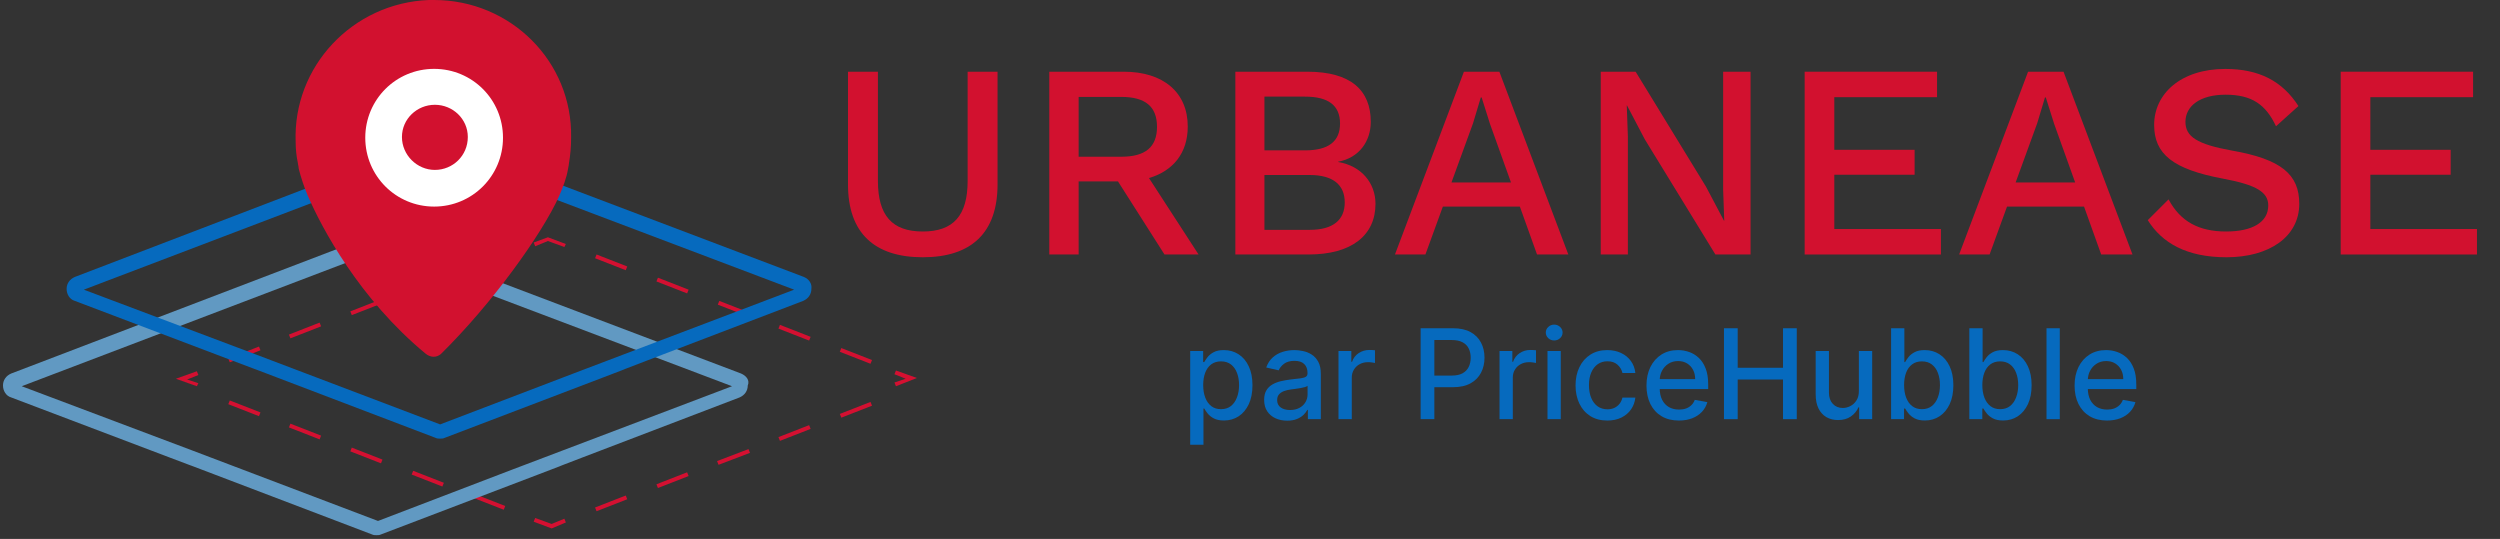 <svg width="334" height="72" viewBox="0 0 334 72" fill="none" xmlns="http://www.w3.org/2000/svg">
<rect x="0" y="0" width="334" height="72" fill="#333333" stroke="none"/>
<path fill-rule="evenodd" clip-rule="evenodd" d="M26.3 51.6L23.5 50.6L26.3 49.6L26.5 50.1L25 50.7L26.5 51.2L26.3 51.6Z" fill="#D41031"/>
<path fill-rule="evenodd" clip-rule="evenodd" d="M75.4 33L73.2 32.2L71.5 32.9L71.3 32.4L73.2 31.7L75.6 32.6L75.4 33ZM63.4 35.9L63.2 35.4L67.3 33.8L67.5 34.3L63.4 35.9ZM83.6 36.1L79.5 34.5L79.7 34L83.8 35.6L83.6 36.1ZM55.2 39L55 38.5L59.1 36.9L59.3 37.4L55.2 39ZM91.8 39.2L87.7 37.6L87.9 37.1L92 38.7L91.8 39.2ZM47 42.1L46.8 41.6L50.9 40L51.1 40.5L47 42.1ZM100 42.3L95.9 40.7L96.1 40.2L100.2 41.8L100 42.3ZM38.8 45.2L38.6 44.7L42.7 43.1L42.9 43.6L38.8 45.2ZM108.1 45.5L104 43.9L104.2 43.4L108.3 45L108.1 45.5ZM30.7 48.4L30.5 47.9L34.6 46.3L34.8 46.8L30.7 48.4ZM116.3 48.6L112.2 47L112.4 46.5L116.5 48.1L116.3 48.6Z" fill="#D41031"/>
<path fill-rule="evenodd" clip-rule="evenodd" d="M119.7 51.6L119.5 51.1L121 50.6L119.5 50L119.7 49.5L122.5 50.5L119.7 51.6Z" fill="#D41031"/>
<path fill-rule="evenodd" clip-rule="evenodd" d="M34.6 55.6L30.5 54L30.7 53.5L34.8 55.1L34.6 55.6ZM112.4 55.8L112.2 55.3L116.3 53.7L116.5 54.2L112.4 55.8ZM42.7 58.7L38.6 57.1L38.8 56.6L42.9 58.2L42.7 58.7ZM104.2 58.9L104 58.4L108.1 56.8L108.3 57.3L104.2 58.9ZM50.9 61.9L46.8 60.3L47 59.8L51.1 61.4L50.9 61.9ZM96 62.1L95.8 61.6L100 60L100.2 60.5L96 62.1ZM59.1 65L55 63.4L55.2 62.9L59.3 64.5L59.1 65ZM87.9 65.2L87.7 64.7L91.8 63.1L92 63.6L87.9 65.2ZM67.3 68.1L63.2 66.5L63.4 66L67.5 67.6L67.3 68.1ZM79.7 68.3L79.5 67.8L83.6 66.2L83.8 66.7L79.7 68.3ZM73.7 70.6L71.3 69.7L71.5 69.2L73.7 70L75.4 69.3L75.6 69.8L73.7 70.6Z" fill="#D41031"/>
<path fill-rule="evenodd" clip-rule="evenodd" d="M50.5 69.6C14.9 56.1 36.1 64.1 2.9 51.6L50.2 33.6L97.8 51.6C59.1 66.3 73.7 60.7 50.5 69.6ZM99 49.9L50.7 31.6C50.3 31.4 49.8 31.4 49.4 31.6L1.5 49.9C0.8 50.2 0.4 50.8 0.4 51.5C0.4 52.2 0.8 52.9 1.5 53.1C50 71.5 1.1 52.9 49.7 71.4C49.9 71.5 50.1 71.5 50.3 71.5C50.5 71.5 50.7 71.5 50.9 71.4C99.2 53 50.6 71.5 98.8 53.1C99.5 52.8 99.9 52.2 99.9 51.5C100.2 50.8 99.7 50.2 99 49.9Z" fill="#6199C2"/>
<path fill-rule="evenodd" clip-rule="evenodd" d="M58.8 56.7C23.2 43.2 44.4 51.2 11.2 38.7L58.5 20.7L106.1 38.7C67.4 53.4 82.1 47.8 58.8 56.7ZM107.4 37L59.1 18.7C58.7 18.5 58.2 18.5 57.8 18.7L10 37C9.3 37.3 8.9 37.9 8.9 38.6C8.9 39.3 9.3 40 10 40.2C58.5 58.6 9.6 40 58.2 58.5C58.4 58.6 58.6 58.6 58.8 58.6C59 58.6 59.2 58.6 59.4 58.5C107.7 40.1 59.1 58.6 107.3 40.2C108 39.9 108.4 39.3 108.4 38.6C108.5 37.9 108.1 37.3 107.4 37Z" fill="#066ABE"/>
<path fill-rule="evenodd" clip-rule="evenodd" d="M68.8 18.4C68.8 24.3 64 29.1 58 29.1C52.1 29.1 47.2 24.3 47.2 18.4C47.2 12.5 52 7.7 58 7.7C63.9 7.7 68.8 12.5 68.8 18.4Z" fill="white"/>
<path fill-rule="evenodd" clip-rule="evenodd" d="M58 27.6C52.9 27.6 48.8 23.5 48.8 18.4C48.8 13.3 52.9 9.2 58 9.2C63.1 9.2 67.2 13.3 67.2 18.4C67.2 23.5 63.1 27.6 58 27.6ZM58 0C57.8 0 57.6 0 57.3 0C47.1 0.4 39.1 8.9 39.5 19C39.5 19.9 39.6 20.9 39.8 21.8C39.8 22 39.9 22.2 39.9 22.5C40.2 23.7 40.6 24.9 41.1 26.1C43 30.5 48 39.9 56.8 47.2C57.5 47.8 58.3 47.8 58.9 47.3C65.8 40.5 72.4 31.3 74.7 26.2C75.2 25 75.7 23.8 75.9 22.5C76 22.1 76 21.9 76 21.9C76.2 20.7 76.3 19.6 76.3 18.4C76.5 8.2 68.2 0 58 0Z" fill="#D2112F"/>
<path fill-rule="evenodd" clip-rule="evenodd" d="M58.1 14C55.7 14 53.7 15.9 53.7 18.3C53.7 20.7 55.7 22.7 58.1 22.7C60.5 22.7 62.5 20.8 62.5 18.3C62.5 15.9 60.5 14 58.1 14Z" fill="#D2112F"/>
<path d="M316.677 30.596H330.922V34H312.718V9.58H330.404V12.984H316.677V20.014H327.407V23.344H316.677V30.596Z" fill="#D2112F"/>
<path d="M297.303 9.21C301.817 9.21 304.925 10.838 307.071 14.168L304.074 16.869C302.705 13.946 300.818 12.651 297.34 12.651C293.862 12.651 291.975 14.205 291.975 16.277C291.975 18.238 293.492 19.274 298.228 20.125C304.777 21.272 307.182 23.307 307.182 27.229C307.182 31.595 303.223 34.37 297.451 34.37C292.123 34.37 288.83 32.446 286.943 29.412L289.718 26.637C291.309 29.597 293.751 30.929 297.414 30.929C300.892 30.929 303.038 29.708 303.038 27.451C303.038 25.712 301.558 24.713 296.97 23.862C290.273 22.604 287.794 20.569 287.794 16.684C287.794 12.54 291.346 9.21 297.303 9.21Z" fill="#D2112F"/>
<path d="M280.72 34L278.426 27.599H268.14L265.809 34H261.739L270.952 9.58H275.688L284.901 34H280.72ZM269.287 24.38H277.242L274.43 16.536L273.32 13.021H273.209L272.173 16.462L269.287 24.38Z" fill="#D2112F"/>
<path d="M245.062 30.596H259.307V34H241.103V9.58H258.789V12.984H245.062V20.014H255.792V23.344H245.062V30.596Z" fill="#D2112F"/>
<path d="M233.875 9.58V34H229.176L219.741 18.608L217.373 14.094H217.336L217.484 18.238V34H213.858V9.58H218.52L227.918 24.935L230.323 29.486H230.36L230.212 25.342V9.58H233.875Z" fill="#D2112F"/>
<path d="M205.347 34L203.053 27.599H192.767L190.436 34H186.366L195.579 9.58H200.315L209.528 34H205.347ZM193.914 24.38H201.869L199.057 16.536L197.947 13.021H197.836L196.8 16.462L193.914 24.38Z" fill="#D2112F"/>
<path d="M165.043 34V9.58H174.663C180.509 9.58 183.136 12.096 183.136 16.277C183.136 18.83 181.619 21.087 178.77 21.605V21.642C181.915 22.16 183.765 24.491 183.765 27.229C183.765 31.41 180.62 34 174.811 34H165.043ZM168.928 20.088H174.367C177.475 20.088 179.029 18.904 179.029 16.499C179.029 14.094 177.475 12.91 174.367 12.91H168.928V20.088ZM168.928 30.707H174.996C178.104 30.707 179.658 29.375 179.658 27.044C179.658 24.713 178.104 23.381 174.996 23.381H168.928V30.707Z" fill="#D2112F"/>
<path d="M155.576 34L149.36 24.232H144.106V34H140.184V9.58H150.137C155.391 9.58 158.684 12.318 158.684 16.906C158.684 20.421 156.76 22.826 153.504 23.788L160.127 34H155.576ZM144.106 12.947V20.939H149.804C153.023 20.939 154.577 19.644 154.577 16.943C154.577 14.242 153.023 12.947 149.804 12.947H144.106Z" fill="#D2112F"/>
<path d="M133.273 9.58V24.639C133.273 31.114 129.758 34.37 123.283 34.37C116.808 34.37 113.293 31.114 113.293 24.639V9.58H117.289V24.158C117.289 28.783 119.176 30.929 123.283 30.929C127.39 30.929 129.277 28.783 129.277 24.158V9.58H133.273Z" fill="#D2112F"/>
<path d="M281.499 56.184C280.601 56.184 279.829 55.992 279.18 55.609C278.536 55.221 278.038 54.678 277.686 53.978C277.338 53.274 277.164 52.45 277.164 51.505C277.164 50.572 277.338 49.749 277.686 49.038C278.038 48.326 278.528 47.771 279.156 47.371C279.789 46.972 280.528 46.772 281.374 46.772C281.888 46.772 282.387 46.857 282.869 47.027C283.351 47.197 283.784 47.464 284.168 47.828C284.551 48.192 284.854 48.664 285.075 49.245C285.296 49.822 285.407 50.524 285.407 51.351V51.979H278.166V50.651H283.669C283.669 50.184 283.575 49.771 283.385 49.411C283.195 49.048 282.928 48.761 282.584 48.551C282.244 48.342 281.845 48.237 281.386 48.237C280.888 48.237 280.453 48.36 280.082 48.605C279.714 48.846 279.429 49.162 279.228 49.554C279.03 49.941 278.931 50.362 278.931 50.817V51.855C278.931 52.464 279.038 52.981 279.251 53.408C279.469 53.835 279.771 54.162 280.159 54.387C280.546 54.608 280.999 54.719 281.517 54.719C281.853 54.719 282.159 54.672 282.436 54.577C282.713 54.478 282.952 54.332 283.154 54.138C283.355 53.944 283.509 53.705 283.616 53.42L285.294 53.723C285.16 54.217 284.919 54.65 284.571 55.022C284.227 55.389 283.794 55.676 283.272 55.881C282.754 56.083 282.163 56.184 281.499 56.184Z" fill="#066ABE"/>
<path d="M275.187 43.855V56H273.414V43.855H275.187Z" fill="#066ABE"/>
<path d="M263.103 56V43.855H264.876V48.368H264.983C265.086 48.178 265.234 47.958 265.428 47.709C265.621 47.46 265.89 47.243 266.234 47.057C266.578 46.867 267.033 46.772 267.598 46.772C268.333 46.772 268.99 46.958 269.567 47.33C270.144 47.701 270.597 48.237 270.925 48.937C271.257 49.637 271.423 50.479 271.423 51.463C271.423 52.448 271.259 53.292 270.931 53.995C270.603 54.695 270.152 55.235 269.579 55.614C269.006 55.99 268.351 56.178 267.616 56.178C267.062 56.178 266.61 56.085 266.258 55.899C265.91 55.713 265.637 55.496 265.439 55.247C265.242 54.998 265.09 54.776 264.983 54.583H264.835V56H263.103ZM264.84 51.446C264.84 52.086 264.933 52.647 265.119 53.13C265.305 53.612 265.574 53.99 265.926 54.262C266.278 54.531 266.709 54.666 267.219 54.666C267.748 54.666 268.191 54.525 268.547 54.245C268.903 53.96 269.172 53.575 269.353 53.088C269.539 52.602 269.632 52.054 269.632 51.446C269.632 50.844 269.541 50.305 269.359 49.827C269.182 49.348 268.913 48.971 268.553 48.694C268.197 48.417 267.752 48.279 267.219 48.279C266.705 48.279 266.27 48.411 265.914 48.676C265.562 48.941 265.295 49.31 265.113 49.785C264.931 50.259 264.84 50.813 264.84 51.446Z" fill="#066ABE"/>
<path d="M252.649 56V43.855H254.422V48.368H254.529C254.632 48.178 254.78 47.958 254.974 47.709C255.167 47.46 255.436 47.243 255.78 47.057C256.124 46.867 256.579 46.772 257.144 46.772C257.88 46.772 258.536 46.958 259.113 47.33C259.69 47.701 260.143 48.237 260.471 48.937C260.803 49.637 260.969 50.479 260.969 51.463C260.969 52.448 260.805 53.292 260.477 53.995C260.149 54.695 259.698 55.235 259.125 55.614C258.552 55.99 257.897 56.178 257.162 56.178C256.609 56.178 256.156 56.085 255.804 55.899C255.456 55.713 255.183 55.496 254.986 55.247C254.788 54.998 254.636 54.776 254.529 54.583H254.381V56H252.649ZM254.387 51.446C254.387 52.086 254.48 52.647 254.665 53.13C254.851 53.612 255.12 53.99 255.472 54.262C255.824 54.531 256.255 54.666 256.765 54.666C257.295 54.666 257.737 54.525 258.093 54.245C258.449 53.96 258.718 53.575 258.9 53.088C259.086 52.602 259.178 52.054 259.178 51.446C259.178 50.844 259.087 50.305 258.906 49.827C258.728 49.348 258.459 48.971 258.099 48.694C257.743 48.417 257.298 48.279 256.765 48.279C256.251 48.279 255.816 48.411 255.46 48.676C255.108 48.941 254.841 49.31 254.659 49.785C254.478 50.259 254.387 50.813 254.387 51.446Z" fill="#066ABE"/>
<path d="M248.345 52.222V46.891H250.124V56H248.381V54.422H248.286C248.076 54.909 247.74 55.314 247.278 55.638C246.819 55.959 246.248 56.119 245.564 56.119C244.979 56.119 244.461 55.99 244.01 55.733C243.563 55.472 243.211 55.087 242.954 54.577C242.701 54.067 242.575 53.436 242.575 52.685V46.891H244.348V52.471C244.348 53.092 244.52 53.586 244.864 53.954C245.208 54.322 245.655 54.506 246.204 54.506C246.536 54.506 246.866 54.422 247.195 54.257C247.527 54.09 247.801 53.839 248.019 53.503C248.24 53.167 248.349 52.74 248.345 52.222Z" fill="#066ABE"/>
<path d="M230.323 56V43.855H232.155V49.133H238.21V43.855H240.048V56H238.21V50.704H232.155V56H230.323Z" fill="#066ABE"/>
<path d="M224.305 56.184C223.407 56.184 222.634 55.992 221.986 55.609C221.341 55.221 220.843 54.678 220.491 53.978C220.144 53.274 219.97 52.45 219.97 51.505C219.97 50.572 220.144 49.749 220.491 49.038C220.843 48.326 221.334 47.771 221.962 47.371C222.595 46.972 223.334 46.772 224.18 46.772C224.694 46.772 225.192 46.857 225.675 47.027C226.157 47.197 226.59 47.464 226.973 47.828C227.357 48.192 227.659 48.664 227.881 49.245C228.102 49.822 228.213 50.524 228.213 51.351V51.979H220.972V50.651H226.475C226.475 50.184 226.38 49.771 226.191 49.411C226.001 49.048 225.734 48.761 225.39 48.551C225.05 48.342 224.651 48.237 224.192 48.237C223.694 48.237 223.259 48.36 222.887 48.605C222.52 48.846 222.235 49.162 222.033 49.554C221.836 49.941 221.737 50.362 221.737 50.817V51.855C221.737 52.464 221.844 52.981 222.057 53.408C222.274 53.835 222.577 54.162 222.964 54.387C223.352 54.608 223.805 54.719 224.322 54.719C224.659 54.719 224.965 54.672 225.242 54.577C225.518 54.478 225.758 54.332 225.959 54.138C226.161 53.944 226.315 53.705 226.422 53.42L228.1 53.723C227.966 54.217 227.725 54.65 227.377 55.022C227.033 55.389 226.6 55.676 226.078 55.881C225.56 56.083 224.969 56.184 224.305 56.184Z" fill="#066ABE"/>
<path d="M214.74 56.184C213.859 56.184 213.1 55.984 212.463 55.585C211.831 55.182 211.344 54.626 211.004 53.919C210.664 53.211 210.494 52.4 210.494 51.487C210.494 50.562 210.668 49.745 211.016 49.038C211.364 48.326 211.854 47.771 212.487 47.371C213.119 46.972 213.865 46.772 214.723 46.772C215.415 46.772 216.031 46.901 216.573 47.158C217.115 47.411 217.551 47.767 217.884 48.225C218.22 48.684 218.419 49.22 218.483 49.832H216.757C216.662 49.405 216.444 49.038 216.104 48.729C215.768 48.421 215.318 48.267 214.752 48.267C214.258 48.267 213.825 48.397 213.454 48.658C213.086 48.915 212.799 49.283 212.594 49.761C212.388 50.236 212.285 50.797 212.285 51.446C212.285 52.11 212.386 52.683 212.588 53.165C212.789 53.648 213.074 54.021 213.442 54.286C213.813 54.551 214.25 54.684 214.752 54.684C215.088 54.684 215.393 54.622 215.666 54.5C215.942 54.373 216.174 54.193 216.359 53.96C216.549 53.727 216.682 53.446 216.757 53.118H218.483C218.419 53.707 218.227 54.233 217.907 54.695C217.587 55.158 217.158 55.522 216.62 55.786C216.087 56.051 215.46 56.184 214.74 56.184Z" fill="#066ABE"/>
<path d="M206.745 56V46.891H208.518V56H206.745ZM207.64 45.485C207.332 45.485 207.067 45.383 206.846 45.177C206.628 44.968 206.519 44.718 206.519 44.43C206.519 44.137 206.628 43.888 206.846 43.683C207.067 43.473 207.332 43.368 207.64 43.368C207.949 43.368 208.212 43.473 208.429 43.683C208.65 43.888 208.761 44.137 208.761 44.43C208.761 44.718 208.65 44.968 208.429 45.177C208.212 45.383 207.949 45.485 207.64 45.485Z" fill="#066ABE"/>
<path d="M200.336 56V46.891H202.049V48.338H202.144C202.31 47.848 202.603 47.462 203.022 47.181C203.445 46.897 203.923 46.755 204.457 46.755C204.568 46.755 204.698 46.758 204.849 46.766C205.003 46.774 205.123 46.784 205.21 46.796V48.492C205.139 48.472 205.013 48.451 204.831 48.427C204.649 48.399 204.467 48.385 204.285 48.385C203.866 48.385 203.492 48.474 203.164 48.652C202.84 48.826 202.583 49.069 202.393 49.382C202.204 49.69 202.109 50.042 202.109 50.437V56H200.336Z" fill="#066ABE"/>
<path d="M189.796 56V43.855H194.125C195.07 43.855 195.853 44.026 196.473 44.37C197.094 44.715 197.559 45.185 197.867 45.782C198.175 46.375 198.33 47.043 198.33 47.786C198.33 48.534 198.173 49.206 197.861 49.803C197.553 50.396 197.086 50.866 196.461 51.214C195.841 51.558 195.06 51.73 194.119 51.73H191.142V50.176H193.953C194.55 50.176 195.034 50.074 195.406 49.868C195.778 49.658 196.05 49.374 196.224 49.014C196.398 48.654 196.485 48.245 196.485 47.786C196.485 47.328 196.398 46.921 196.224 46.565C196.05 46.209 195.776 45.93 195.4 45.729C195.028 45.527 194.538 45.426 193.929 45.426H191.628V56H189.796Z" fill="#066ABE"/>
<path d="M178.824 56V46.891H180.538V48.338H180.633C180.799 47.848 181.092 47.462 181.511 47.181C181.934 46.897 182.412 46.755 182.946 46.755C183.057 46.755 183.187 46.758 183.337 46.766C183.492 46.774 183.612 46.784 183.699 46.796V48.492C183.628 48.472 183.502 48.451 183.32 48.427C183.138 48.399 182.956 48.385 182.774 48.385C182.355 48.385 181.981 48.474 181.653 48.652C181.329 48.826 181.072 49.069 180.882 49.382C180.693 49.69 180.598 50.042 180.598 50.437V56H178.824Z" fill="#066ABE"/>
<path d="M171.967 56.202C171.39 56.202 170.868 56.095 170.402 55.881C169.935 55.664 169.566 55.35 169.293 54.938C169.024 54.527 168.89 54.023 168.89 53.426C168.89 52.912 168.988 52.489 169.186 52.157C169.384 51.825 169.651 51.562 169.987 51.368C170.323 51.175 170.698 51.028 171.113 50.929C171.529 50.831 171.952 50.756 172.383 50.704C172.928 50.641 173.371 50.59 173.711 50.55C174.051 50.507 174.298 50.437 174.452 50.342C174.606 50.248 174.684 50.093 174.684 49.88V49.838C174.684 49.32 174.537 48.919 174.245 48.635C173.956 48.35 173.525 48.208 172.952 48.208C172.355 48.208 171.884 48.34 171.54 48.605C171.2 48.866 170.965 49.156 170.835 49.477L169.168 49.097C169.366 48.544 169.655 48.097 170.034 47.757C170.418 47.413 170.858 47.164 171.357 47.01C171.855 46.851 172.379 46.772 172.928 46.772C173.292 46.772 173.677 46.816 174.085 46.903C174.496 46.986 174.879 47.14 175.235 47.365C175.595 47.591 175.889 47.913 176.119 48.332C176.348 48.747 176.463 49.287 176.463 49.951V56H174.731V54.755H174.66C174.545 54.984 174.373 55.209 174.144 55.431C173.915 55.652 173.62 55.836 173.26 55.982C172.901 56.129 172.47 56.202 171.967 56.202ZM172.353 54.778C172.843 54.778 173.262 54.681 173.61 54.488C173.962 54.294 174.229 54.041 174.411 53.729C174.597 53.412 174.69 53.074 174.69 52.715V51.54C174.626 51.604 174.504 51.663 174.322 51.718C174.144 51.77 173.94 51.815 173.711 51.855C173.482 51.89 173.258 51.924 173.041 51.956C172.823 51.983 172.642 52.007 172.495 52.027C172.151 52.07 171.837 52.143 171.552 52.246C171.272 52.349 171.046 52.497 170.876 52.691C170.71 52.881 170.627 53.134 170.627 53.45C170.627 53.889 170.789 54.221 171.113 54.446C171.438 54.668 171.851 54.778 172.353 54.778Z" fill="#066ABE"/>
<path d="M159.01 59.416V46.891H160.741V48.368H160.889C160.992 48.178 161.141 47.958 161.334 47.709C161.528 47.46 161.797 47.243 162.141 47.057C162.485 46.867 162.939 46.772 163.505 46.772C164.24 46.772 164.896 46.958 165.474 47.33C166.051 47.701 166.504 48.237 166.832 48.937C167.164 49.637 167.33 50.479 167.33 51.463C167.33 52.448 167.166 53.292 166.838 53.996C166.51 54.695 166.059 55.235 165.486 55.615C164.912 55.99 164.258 56.178 163.523 56.178C162.969 56.178 162.516 56.085 162.164 55.899C161.817 55.713 161.544 55.496 161.346 55.247C161.148 54.998 160.996 54.776 160.889 54.583H160.783V59.416H159.01ZM160.747 51.446C160.747 52.086 160.84 52.647 161.026 53.13C161.212 53.612 161.481 53.99 161.832 54.262C162.184 54.531 162.615 54.666 163.125 54.666C163.655 54.666 164.098 54.525 164.454 54.245C164.809 53.96 165.078 53.575 165.26 53.088C165.446 52.602 165.539 52.054 165.539 51.446C165.539 50.844 165.448 50.305 165.266 49.827C165.088 49.348 164.819 48.971 164.46 48.694C164.104 48.417 163.659 48.279 163.125 48.279C162.611 48.279 162.176 48.411 161.821 48.676C161.469 48.941 161.202 49.31 161.02 49.785C160.838 50.259 160.747 50.813 160.747 51.446Z" fill="#066ABE"/>
</svg>
